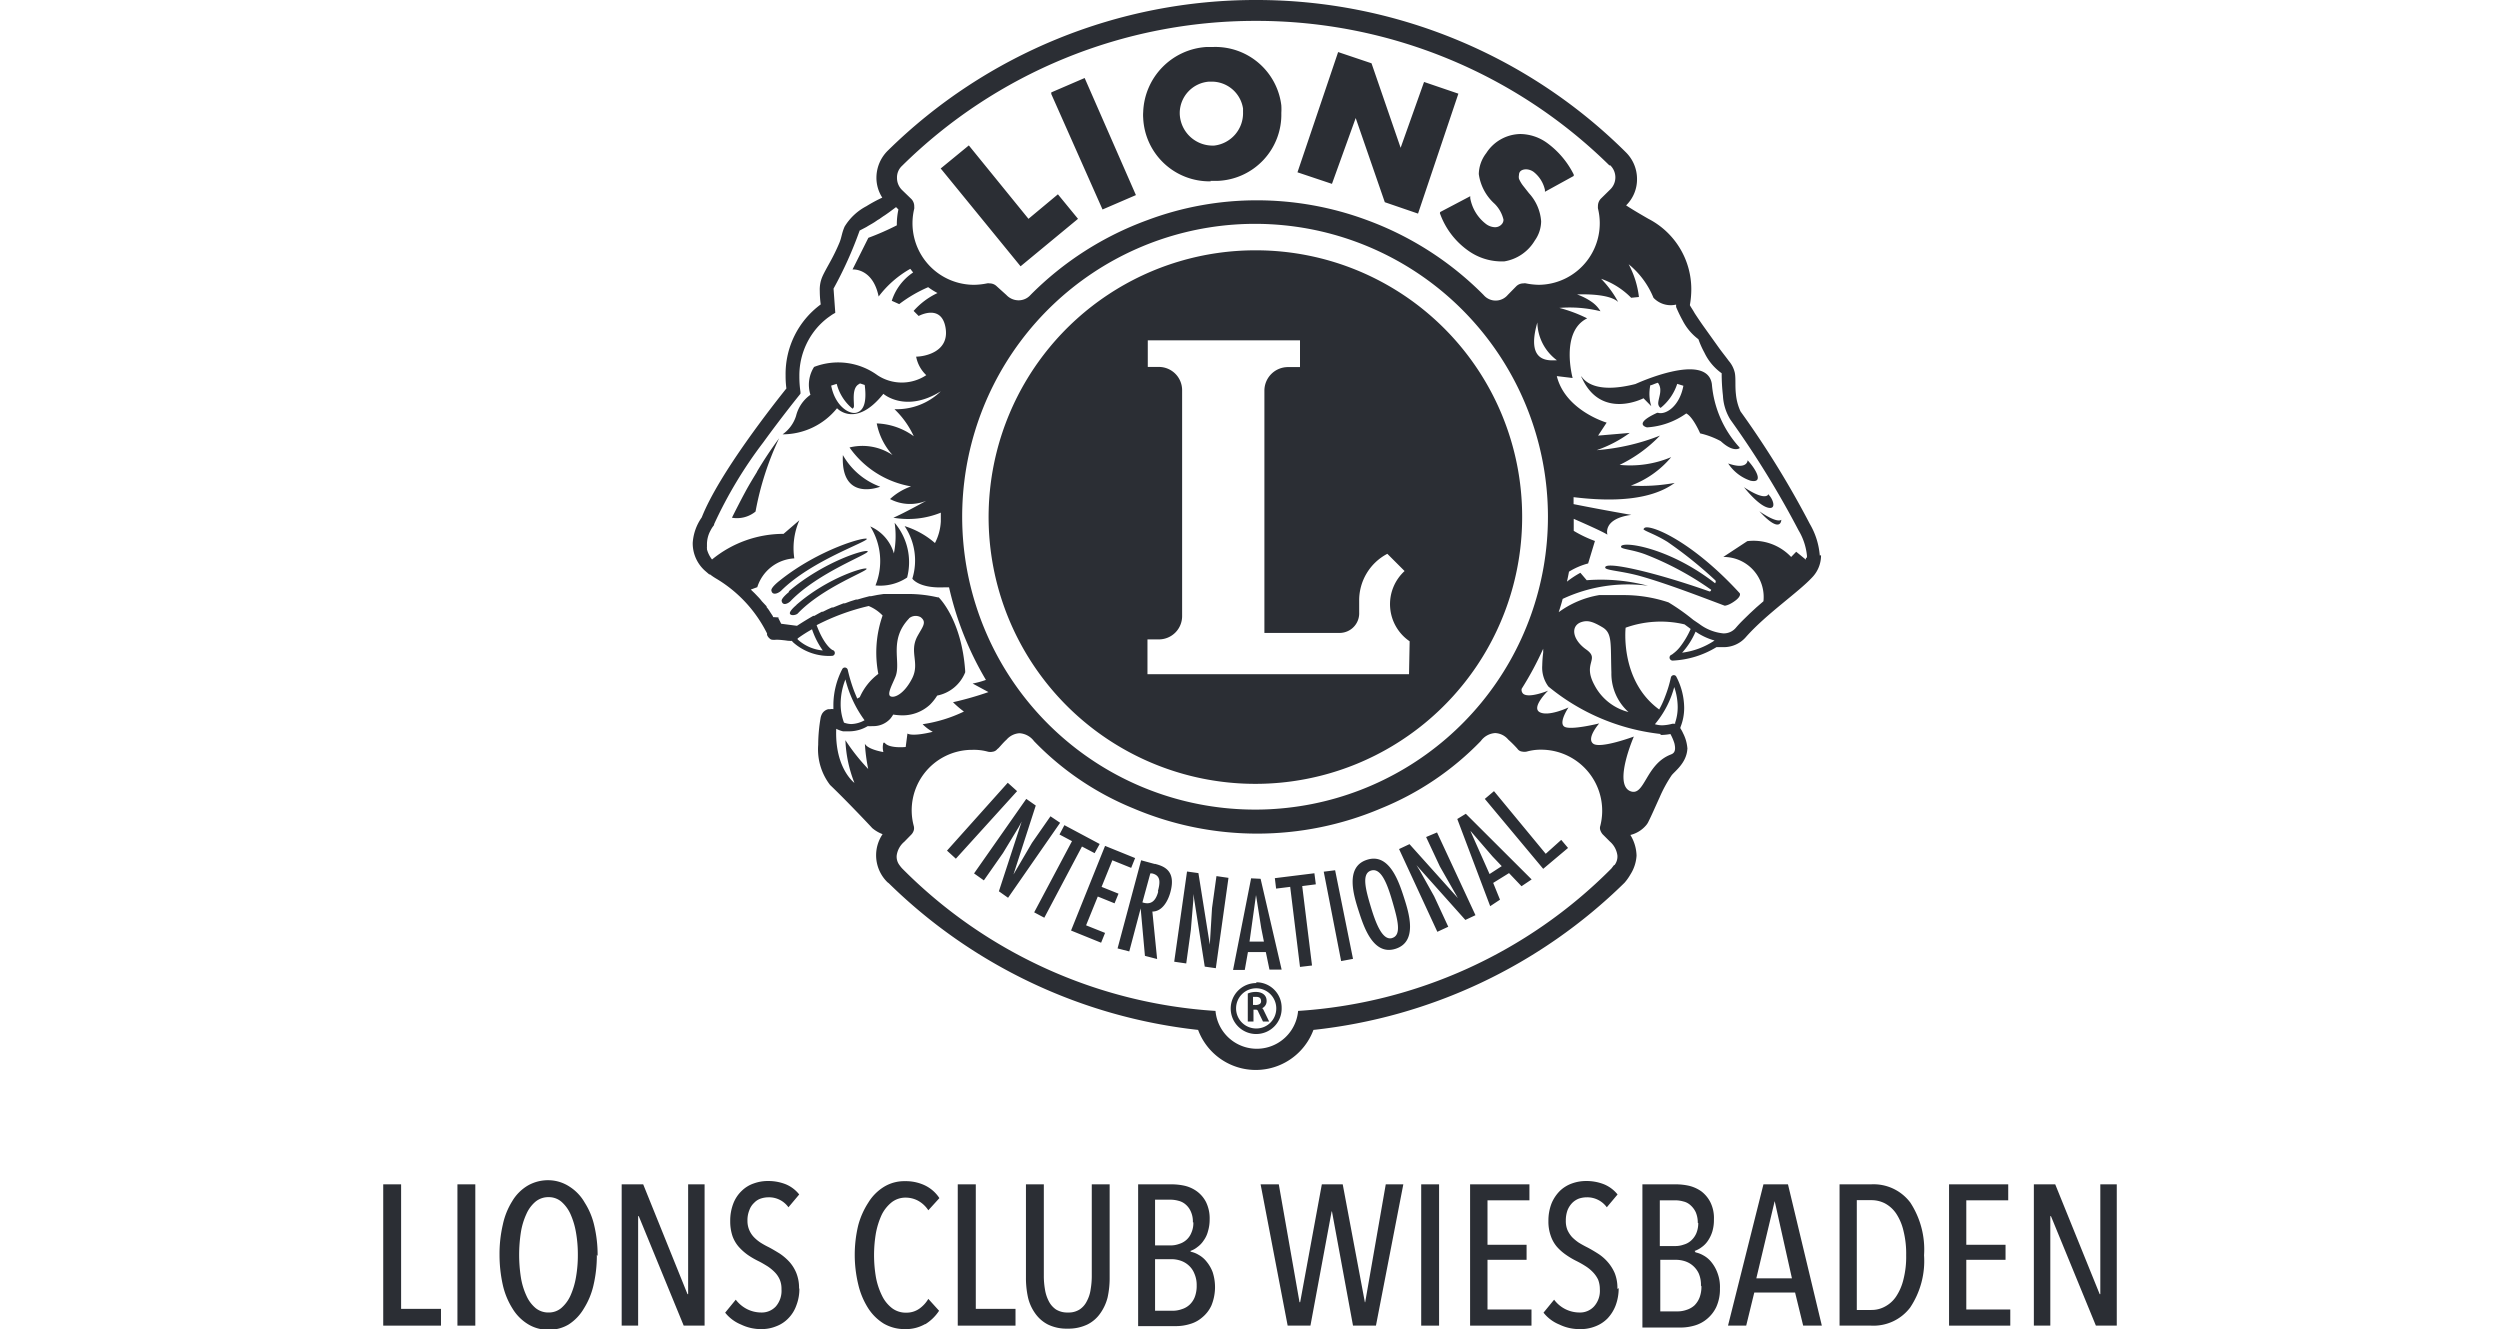 <svg xmlns="http://www.w3.org/2000/svg" viewBox="0 0 158 84"><defs><style>.cls-1{fill:none;}.cls-2{fill:#2b2e34;}</style></defs><title>Lions Club Wiesbaden</title><g id="Format"><rect class="cls-1" width="158" height="84"/></g><g id="Logo"><g id="Lions_Club_Wiesbaden" data-name="Lions Club Wiesbaden"><path class="cls-2" d="M69.18,53.92l.32-.58-2.23-1.19-.31.59.79.42-2.39,4.5L66,58l2.38-4.5Zm1.26,3.17.25-.61-1.07-.43.68-1.68,1.19.48.25-.62-1.9-.77-2.15,5.35,1.9.77.25-.62-1.2-.48.74-1.82Zm2.76-.74c-.15.56-.43.87-1,.68l.5-1.83.11,0c.57.13.51.59.37,1.12M73,54.61l-.88-.24-1.49,5.57.74.19.72-2.72h0l.27,3,.77.2-.3-3c.64,0,1-.7,1.14-1.23.38-1.39-.45-1.65-1-1.79m3.63,2.8-.14,2.31h0l-.72-4.52-.72-.1-.81,5.7.76.11.29-2.1.16-1.93V56.5l.72,4.59.7.1.8-5.71-.76-.11ZM56.5,35A2.66,2.66,0,0,0,55,33.27,4.12,4.12,0,0,1,55.33,37a3.07,3.07,0,0,0,2-.5,3.85,3.85,0,0,0-.79-3.46,5.6,5.6,0,0,1-.06,2m9.91,16.55-1.17,1.68-1.17,2h0l1.41-4.36-.6-.42L61.56,55.2l.62.44,1.21-1.73,1-1.65.18-.34h0l-1.44,4.41.58.41L67,52Zm-2.7-2.12-3.84,4.29.56.51L64.28,50Zm40.17-16.05c0,.13.66.29,1.53.83a26.47,26.47,0,0,1,3,2.41c.1.07,0,.22,0,.2-3-2.34-6-2.69-5.94-2.3,0,.15.68.16,1.52.47a19.25,19.25,0,0,1,4.14,2.22c.08,0,0,.15-.07.13-3.48-1.23-6.63-1.94-6.59-1.51,0,.18,1,.2,2.22.54,1.67.47,3.87,1.32,5.33,1.87,0,0,.24,0,.66-.31s.29-.48.29-.48c-3.27-3.57-6-4.48-6.05-4.07M79.33,63.51h-.14V63l.18,0c.25,0,.32.1.33.26s-.1.25-.37.26m.41.21a.49.49,0,0,0,.31-.48c0-.34-.26-.56-.68-.56a1.29,1.29,0,0,0-.51.1l0,0v1.77h.36v-.75h.1c.11,0,.16,0,.21.15l.29.6h.39l-.33-.68a.5.5,0,0,0-.11-.17m3.89-8.62,1.1,5.65.75-.14L84.38,55Zm9.29-2.56,1.38,1.6.58.61-.77.5-1.2-2.7Zm-.85-.77,2.08,5.51.62-.41-.43-1.06,1-.62.79.83.64-.43-4.16-4.15Zm-38.83-23c-.15,3,2.36,2,2.36,2a4.49,4.49,0,0,1-2.36-2M88,59.28c-.58.19-1-.76-1.35-1.92s-.61-2.15,0-2.34,1,.75,1.34,1.92.61,2.15,0,2.34m-1.6-4.94c-1.41.45-.83,2.28-.51,3.27s.92,2.81,2.33,2.35.83-2.28.51-3.27-.93-2.81-2.33-2.35M79.4,65a1.27,1.27,0,1,1,1.26-1.26A1.26,1.26,0,0,1,79.4,65m0-2.87A1.61,1.61,0,1,0,81,63.69a1.6,1.6,0,0,0-1.6-1.61m3.67-6.89-2.5.31.08.66.89-.11.62,5.06.76-.09L82.3,56l.86-.11Zm-3.19,4.32-.91,0,.41-2.94h0l.33,2.09Zm-.81-4-1.14,5.79.74,0,.2-1.13H80l.23,1.11H81l-1.33-5.74Zm18.62-1.55L94.42,50l-.58.49,3.69,4.42,1.57-1.32-.43-.51ZM49.88,37.4s-.51.4-.48.58c.07.36.46.13.57,0,1.74-1.8,4.91-2.94,4.87-3.13s-2.74.61-5,2.53m39.21,5.23H72.52v-2.2h.74a1.47,1.47,0,0,0,1.45-1.49V24.66a1.47,1.47,0,0,0-1.47-1.47h-.7V21.51h9.62V23.2h-.77a1.49,1.49,0,0,0-1.48,1.49V40h4.8a1.24,1.24,0,0,0,1.19-1.3c0-.2,0-.5,0-.72A3.32,3.32,0,0,1,87.68,35l1.09,1.09a2.84,2.84,0,0,0,.32,4.44ZM79.4,15.82A16.86,16.86,0,1,0,96.2,32.67,16.83,16.83,0,0,0,79.4,15.82m34.73,19.43h0a.5.5,0,0,1,0,.12l-.61-.5-.32.33a3.27,3.27,0,0,0-2.77-1l-1.52,1A2.53,2.53,0,0,1,111.45,38h0l-.45.39,0,0-.41.38,0,0-.4.39-.09.09c-.13.13-.26.27-.38.41a1,1,0,0,1-.81.37,3,3,0,0,1-1.52-.6l-.37-.25a13.43,13.43,0,0,0-1.57-1.11,8.9,8.9,0,0,0-2.89-.46h-.77l-.2,0h-.06l-.22,0h0l-.24,0h0a6,6,0,0,0-2.56,1.08c.09-.28.18-.56.25-.84a9.71,9.71,0,0,1,5.39-.83,11.65,11.65,0,0,0-3.87-.35l-.4-.47a6.18,6.18,0,0,0-.85.56c.05-.2.09-.42.13-.63a4.46,4.46,0,0,1,1.21-.52l.43-1.42a7.74,7.74,0,0,1-1.34-.64l0-.76c1,.44,1.8.8,2.13,1,0,0-.33-1,1.51-1.25,0,0-1.7-.29-3.65-.68,0-.15,0-.29,0-.44,2.45.3,4.88.21,6.39-.9a11.53,11.53,0,0,1-2.77.17,6.06,6.06,0,0,0,2.55-1.8,6.65,6.65,0,0,1-3.26.49,8.81,8.81,0,0,0,2.55-1.85,13.73,13.73,0,0,1-4,.92A7.89,7.89,0,0,0,103,27.36l-2,.17.54-.82s-2.61-.76-3.15-2.94l1,.12s-.8-2.93.92-3.77a9.06,9.06,0,0,0-1.76-.66,8.16,8.16,0,0,1,2.6.21,1.92,1.92,0,0,0-.54-.58,3.84,3.84,0,0,0-.94-.48s2-.11,2.6.48a6.38,6.38,0,0,0-1.08-1.47,4.92,4.92,0,0,1,1.9,1.2l.49-.05a5.76,5.76,0,0,0-.65-2.07,5.32,5.32,0,0,1,1.57,2.12,1.5,1.5,0,0,0,1.43.43l0,.07,0,.08s.16.4.41.85a3.42,3.42,0,0,0,1,1.19,5.87,5.87,0,0,0,.38.85,3.38,3.38,0,0,0,1.09,1.3v0a12.14,12.14,0,0,0,.08,1.41,3.14,3.14,0,0,0,.47,1.52,58.73,58.73,0,0,1,4.31,7,3.85,3.85,0,0,1,.53,1.6s0,.09,0,.13m-7.89,6a4.84,4.84,0,0,0,.85-1.33,4,4,0,0,0,1.2.56,4.77,4.77,0,0,1-2.05.77M102.92,45a3.35,3.35,0,0,1-2.16-1.72c-.76-1.41.38-1.6-.51-2.23s-1-1.49-.32-1.73c.39-.13.7-.06,1.34.32s.51,1,.57,2.87A3.26,3.26,0,0,0,102.92,45m2,1.45a3.34,3.34,0,0,0,.65-.06,3.15,3.15,0,0,1,.25.58c.15.61-.12.67-.26.73-1.57.63-1.62,2.67-2.53,2.3-1.08-.45.23-3.45.23-3.45s-2.12.79-2.57.45.38-1.28.38-1.28-1.84.46-2.21.2.27-1.21.27-1.21-1.26.6-1.82.3.53-1.36.53-1.36-1.2.5-1.57.2a.34.34,0,0,1-.1-.32A20.52,20.52,0,0,0,97.53,41h0c0,.08,0,.16,0,.24a7.54,7.54,0,0,0-.06.81,2,2,0,0,0,.39,1.34,13.47,13.47,0,0,0,7.11,3m.83-3a3.9,3.9,0,0,1,.23,1.28,3,3,0,0,1-.16,1l0,.07-.17,0a2.79,2.79,0,0,1-.66.1,1.69,1.69,0,0,1-.45-.07,6.07,6.07,0,0,0,1.24-2.42M102,54.68l-.16.21a30.66,30.66,0,0,1-19.8,9,2.62,2.62,0,0,1-5.22,0,30.61,30.61,0,0,1-19.8-9,1.93,1.93,0,0,1-.17-.21.88.88,0,0,1-.18-.6,1.37,1.37,0,0,1,.48-.88l.46-.47a.66.66,0,0,0,.14-.25.54.54,0,0,0,0-.28,3.82,3.82,0,0,1,3.7-4.81,3.35,3.35,0,0,1,1,.12.67.67,0,0,0,.28,0,.45.45,0,0,0,.31-.18c.05,0,.32-.36.57-.58a1.18,1.18,0,0,1,.82-.41,1.24,1.24,0,0,1,.92.5,18.34,18.34,0,0,0,6.28,4.25,20,20,0,0,0,15.65,0,18.39,18.39,0,0,0,6.31-4.26,1.21,1.21,0,0,1,.91-.5,1.14,1.14,0,0,1,.82.41,7.4,7.4,0,0,1,.58.58.41.41,0,0,0,.3.18.73.73,0,0,0,.29,0,3.28,3.28,0,0,1,.94-.12,3.86,3.86,0,0,1,3.71,4.81.43.43,0,0,0,0,.28.85.85,0,0,0,.14.25l.47.47a1.4,1.4,0,0,1,.47.88.88.88,0,0,1-.18.6M54.32,24.24l.06,0,.27.09c.14,1.09-.06,1.62-.52,1.75s-1.35-.42-1.6-1.71l.35-.11a3,3,0,0,0,1,1.57.2.2,0,0,0,.09-.18c0-.38-.13-1.18.35-1.39m3.13,14.82a.65.65,0,0,1,.74-.07c.41.32.11.61-.22,1.22-.52,1,.18,1.67-.33,2.66S56.5,44.14,56.27,44s.16-.81.33-1.25c.36-.94-.45-2.29.85-3.66m-1.62,7.85a1.16,1.16,0,0,0,0,.59s-1-.16-1.17-.53a11.45,11.45,0,0,0,.21,1.6,12.48,12.48,0,0,1-1.44-1.82A8.19,8.19,0,0,0,54,49.48s-1.25-.92-1.15-3.42a1.88,1.88,0,0,0,.43.16h0l.19,0h.22a2.28,2.28,0,0,0,1.15-.33,1.62,1.62,0,0,0,.3,0,1.44,1.44,0,0,0,1.13-.47,2.08,2.08,0,0,0,.18-.26,3.88,3.88,0,0,0,.57.05,2.55,2.55,0,0,0,1.75-.67,3.21,3.21,0,0,0,.46-.58A2.4,2.4,0,0,0,61,42.49v-.08c-.22-3.23-1.64-4.63-1.68-4.66l0,0h-.07a8.26,8.26,0,0,0-1.9-.21H56.8l-.42,0h0l-.42,0-.11,0-.4.06h0l-.4.08-.1,0-.38.1h0l-.38.11-.09,0-.35.11h0l-.35.13-.09,0-.33.13h0l-.32.13-.08,0-.29.13h0l-.28.14-.07,0-.24.13h0l-.23.13-.07,0-.19.11h0c-.41.24-.7.43-.84.52l-1-.13c-.06-.12-.11-.23-.17-.34l0-.06L48.85,39l0-.05-.19-.29,0,0a1.94,1.94,0,0,0-.21-.29l0-.05L48.15,38l0,0a2.75,2.75,0,0,0-.22-.26h0l-.24-.25,0,0-.24-.23h0l.41-.15a2.6,2.6,0,0,1,2.34-1.82,4.4,4.4,0,0,1,.32-2.41l-1,.86A7.13,7.13,0,0,0,45,35.36a1.82,1.82,0,0,1-.32-.64l0,0s0-.05,0-.08a.17.17,0,0,1,0-.07v-.06c0-.05,0-.09,0-.13a1.82,1.82,0,0,1,.23-.86,1.74,1.74,0,0,1,.16-.26l.06-.08,0,0,0-.05a27.37,27.37,0,0,1,3.1-5.16c1.22-1.68,2.29-3,2.29-3l.07-.09,0-.11a6.58,6.58,0,0,1-.07-1,4.62,4.62,0,0,1,1.07-3,4.53,4.53,0,0,1,.74-.7l.24-.17.08-.05.14-.08-.11-1.53a24.77,24.77,0,0,0,1.65-3.67l.42-.22.13-.08.26-.15.13-.08.22-.15a.57.57,0,0,0,.13-.08l.2-.14.11-.07.2-.14.07-.05.43-.32.15.15a4.41,4.41,0,0,0-.1,1v0a16.77,16.77,0,0,1-1.8.79l-1,2s1.28-.11,1.65,1.71a6.53,6.53,0,0,1,2-1.75l.18.23a3.39,3.39,0,0,0-1.35,1.79l.47.21a8.69,8.69,0,0,1,1.83-1.07,4.49,4.49,0,0,0,.59.37,4.67,4.67,0,0,0-1.51,1.13l.32.32s1.44-.8,1.7.75-1.38,1.82-1.86,1.82a2.16,2.16,0,0,0,.64,1.17,2.79,2.79,0,0,1-3.09,0,4.22,4.22,0,0,0-4-.52,2.09,2.09,0,0,0-.23,1.76,2.32,2.32,0,0,0-.91,1.34,2.25,2.25,0,0,1-.85,1.16A4.42,4.42,0,0,0,52.9,25.8s1.17,1.29,2.93-.91c0,0,1.39,1.23,3.63-.16a4,4,0,0,1-2.93,1.13,5.59,5.59,0,0,1,1.22,1.71,4.22,4.22,0,0,0-2.34-.81,4.18,4.18,0,0,0,1,2,3.42,3.42,0,0,0-2.72-.48,6,6,0,0,0,3.89,2.46,3.81,3.81,0,0,0-1.33.8,2.72,2.72,0,0,0,2.29.11s-1.44.8-2.08,1.07a5.5,5.5,0,0,0,3-.32v.55a3.32,3.32,0,0,1-.37,1.37,5.31,5.31,0,0,0-1.92-1.07,3.89,3.89,0,0,1,.49,3.32s.39.62,2,.55h.32a20.17,20.17,0,0,0,2.33,5.85,5.55,5.55,0,0,1-.84.23l1,.54a20.53,20.53,0,0,1-2.24.64,6.06,6.06,0,0,0,.69.59,9,9,0,0,1-2.61.8,2.65,2.65,0,0,0,.64.48s-1.22.32-1.6.11l-.11.85s-1.06.11-1.33-.27m-2.48-4a7.41,7.41,0,0,0,1.21,2.58,1.83,1.83,0,0,1-.85.24,1.44,1.44,0,0,1-.45-.09,3.28,3.28,0,0,1-.21-1.18,4.21,4.21,0,0,1,.3-1.55M52,41.11a2.71,2.71,0,0,1-1.59-.7l0-.06.1-.07s.19-.14.55-.36l.26-.15A5.11,5.11,0,0,0,52,41.11m45.83-8.44a18.51,18.51,0,1,1-5.41-13.09,18.51,18.51,0,0,1,5.41,13.09m-.67-12.29a3.05,3.05,0,0,0,1.24,2.39c-.44,0-2,.24-1.24-2.39M57,10.49l0,0A31.78,31.78,0,0,1,79.38,1.32h0a31.78,31.78,0,0,1,22.33,9.13l.06,0a1.06,1.06,0,0,1,0,1.52l-.6.59a.68.68,0,0,0-.18.47.78.78,0,0,0,0,.14h0A3.89,3.89,0,0,1,97.27,18a4.49,4.49,0,0,1-.83-.09h0a.41.41,0,0,0-.16,0,.64.64,0,0,0-.46.19h0l-.53.54a1,1,0,0,1-1.53,0,20.16,20.16,0,0,0-7.37-4.73,20,20,0,0,0-6.94-1.25,19.67,19.67,0,0,0-6.93,1.25,20.11,20.11,0,0,0-7.39,4.73,1,1,0,0,1-.77.34,1.06,1.06,0,0,1-.76-.34L63,18.1h0a.64.64,0,0,0-.46-.19.41.41,0,0,0-.16,0h0a4.4,4.4,0,0,1-.83.09,3.89,3.89,0,0,1-3.77-4.81h0a.78.78,0,0,0,0-.14.66.66,0,0,0-.18-.47L57,12a1.07,1.07,0,0,1-.31-.76,1,1,0,0,1,.32-.76m58,24.63a4.66,4.66,0,0,0-.63-2h0A58.12,58.12,0,0,0,110,26a3.37,3.37,0,0,1-.29-1.09c-.06-.51,0-1-.07-1.35a1.73,1.73,0,0,0-.38-.75c-.18-.25-.41-.53-.64-.85l-1-1.4c-.28-.4-.5-.74-.52-.77-.13-.24-.27-.42-.3-.51l0,0a5.6,5.6,0,0,0,.09-1v0a5,5,0,0,0-2.71-4.45c-.52-.3-1-.58-1.41-.85a2.3,2.3,0,0,0,.69-1.66h0a2.37,2.37,0,0,0-.72-1.71l-.07-.07A33.12,33.12,0,0,0,79.41,0h0A33.12,33.12,0,0,0,56.13,9.5l0,0a2.41,2.41,0,0,0-.74,1.73h0a2.32,2.32,0,0,0,.37,1.26,9.13,9.13,0,0,0-1,.54,3.52,3.52,0,0,0-1.38,1.29c-.19.44-.18.65-.32,1a12.08,12.08,0,0,1-.59,1.22c-.23.42-.43.77-.52,1a2.06,2.06,0,0,0-.14.85,6.37,6.37,0,0,0,.06.85,5.45,5.45,0,0,0-2.22,4.48,6,6,0,0,0,.05.83c-.8,1-4.26,5.38-5.35,8.15a3.15,3.15,0,0,0-.57,1.61v0a2.32,2.32,0,0,0,.82,1.8l.22.19.05,0a3.61,3.61,0,0,0,.38.26,8.35,8.35,0,0,1,3.23,3.48.23.23,0,0,0,0,.09.54.54,0,0,0,.17.23.24.24,0,0,0,.14.07,1.08,1.08,0,0,0,.27,0c.31,0,.76.07.76.07h.07a.33.33,0,0,0,.15,0l.09.1a3.4,3.4,0,0,0,2.45.85h0a.18.18,0,0,0,.18-.16.19.19,0,0,0-.15-.21s-.51-.25-1-1.57A14.06,14.06,0,0,1,54.9,38.3a2.56,2.56,0,0,1,.88.6,7.09,7.09,0,0,0-.27,3.69,3.7,3.7,0,0,0-1.17,1.47l-.16.09c-.07-.15-.13-.31-.19-.45a10.21,10.21,0,0,1-.41-1.36.19.19,0,0,0-.16-.15.18.18,0,0,0-.19.1,5,5,0,0,0-.56,2.21c0,.11,0,.22,0,.32a.54.54,0,0,0-.2,0h-.12a.62.62,0,0,0-.4.3,1,1,0,0,0-.08.21h0a10.08,10.08,0,0,0-.16,1.74,3.7,3.7,0,0,0,.75,2.54c1,.95,2.66,2.71,2.66,2.72l0,0a2.22,2.22,0,0,0,.66.39,2.38,2.38,0,0,0-.41,1.33v0a2.39,2.39,0,0,0,.72,1.71l.08.06a33.05,33.05,0,0,0,19.55,9.27,3.89,3.89,0,0,0,7.29,0,33.1,33.1,0,0,0,19.66-9.3l0,0a3.22,3.22,0,0,0,.37-.52,2.5,2.5,0,0,0,.39-1.19v0a2.61,2.61,0,0,0-.39-1.31,1.89,1.89,0,0,0,1-.62,1,1,0,0,0,.15-.24c.17-.33.43-.93.7-1.52a8.51,8.51,0,0,1,.75-1.38c.18-.25.94-.77,1-1.66a.22.22,0,0,0,0-.09,2.49,2.49,0,0,0-.27-.92,2,2,0,0,0-.17-.31l0-.06a3.23,3.23,0,0,0,.24-1.25,4.32,4.32,0,0,0-.49-1.94.18.18,0,0,0-.19-.11.19.19,0,0,0-.16.15,7.93,7.93,0,0,1-.36,1.19,5.61,5.61,0,0,1-.38.83c-2.5-1.82-2.12-5.17-2.12-5.17a6.57,6.57,0,0,1,3.72-.21l.26.19.13.1a5.31,5.31,0,0,1-.7,1.17,2.25,2.25,0,0,1-.41.39.37.37,0,0,1-.1.07h0a.19.19,0,0,0-.12.22.2.2,0,0,0,.19.15h0a5.83,5.83,0,0,0,2.77-.85l.25,0h.2a1.85,1.85,0,0,0,1.43-.66c1.29-1.45,3.3-2.81,4.17-3.75a2,2,0,0,0,.56-1.4Zm-3.82-2.8c1.38,1.5,1.39.54,1.39.54-.32.23-1.39-.54-1.39-.54M64.5,16.83l3.63-3-1.27-1.55L65,13.83,61.23,9.19l-1.78,1.46.07.08ZM91,13.47a4.89,4.89,0,0,0,1.79,2.37,3.63,3.63,0,0,0,2,.68h.28A2.76,2.76,0,0,0,97,15.2a2.13,2.13,0,0,0,.4-1.21,2.93,2.93,0,0,0-.77-1.78l-.33-.42A2.06,2.06,0,0,1,96,11.3a.57.57,0,0,1,0-.24c0-.23.17-.35.44-.36a.86.86,0,0,1,.48.16A2,2,0,0,1,97.64,12l0,.12,1.82-1,0-.09a5.51,5.51,0,0,0-1.69-2,2.94,2.94,0,0,0-1.68-.56,2.61,2.61,0,0,0-2.16,1.21A2.23,2.23,0,0,0,93.46,11a3.09,3.09,0,0,0,1,1.88,2.07,2.07,0,0,1,.56,1,.42.42,0,0,1-.07.24.56.56,0,0,1-.47.24,1,1,0,0,1-.56-.2,2.65,2.65,0,0,1-1-1.63l0-.13-1.9,1ZM76.37,5.16h.19a2,2,0,0,1,2,1.7c0,.08,0,.16,0,.23A2.06,2.06,0,0,1,76.74,9.2h-.18a2.08,2.08,0,0,1-2-2V7.09a2,2,0,0,1,1.85-1.93m.09,6.27h0l.48,0a4.19,4.19,0,0,0,4-4.29,4,4,0,0,0,0-.48,4.2,4.2,0,0,0-4.31-3.69l-.42,0a4.27,4.27,0,0,0-4,4.11,2.42,2.42,0,0,0,0,.38,4.19,4.19,0,0,0,4.27,4m9.16-4,1.84,5.32,2.1.72,2.55-7.58-2.17-.74L88.52,9.34,86.68,4l-2.11-.71L82,10.89l2.18.73Zm-16,5.78,2.11-.91L68.55,4.93l-2.11.91,0,.1Zm-19.35,25s-.44.36-.41.53.4.11.5,0c1.55-1.63,4.38-2.66,4.35-2.82s-2.45.54-4.44,2.28m-2.48-8.42c-.28.46-.52.85-.76,1.3h0c-.26.48-.66,1.26-.83,1.61a1.85,1.85,0,0,0,1.49-.39,18.71,18.71,0,0,1,1.49-4.63,24.91,24.91,0,0,0-1.4,2.11h0M90.13,52.9,91,54.76l1.14,2v0l-3.06-3.41-.66.31,2.42,5.23.69-.32-.89-1.92L89.72,55l-.2-.32v0l3.09,3.46.64-.3-2.43-5.23ZM54.79,34.07c0-.2-3,.61-5.52,2.63,0,0-.55.42-.52.62.07.38.51.13.63,0,1.92-1.9,5.45-3.07,5.41-3.27m55.14-5.78a6.76,6.76,0,0,1-1.74-4c-.32-2.09-4.83,0-4.83,0-2.21.56-3.07,0-3.39-.45,0,0-.1-.07,0,.05,1.22,2.7,3.9,1.3,3.9,1.3l.49.5a2.67,2.67,0,0,1-.06-1.32c.1,0,.28-.11.48-.16a.77.77,0,0,1,.15.52c0,.24-.13.57-.13.78a.35.35,0,0,0,.15.29A3.22,3.22,0,0,0,106,24.26l.39.12c-.24,1.29-1.1,1.85-1.6,1.71l-.06,0c-1.57.72-.64.92-.64.92a4.77,4.77,0,0,0,2.48-.88c.43.21.88,1.26.88,1.26a5.17,5.17,0,0,1,1.3.49c.82.76,1.2.44,1.2.44m.5.77s0,.63-1.23.2a2.73,2.73,0,0,0,1.41,1.09c.89.19.31-.77-.18-1.29m1.32,2.13s-.12.52-1.55-.43c0,0,.86,1.12,1.5,1.29s.28-.67,0-.86"/><polygon class="cls-2" points="24.22 74.85 24.22 83.78 27.87 83.78 27.87 82.72 25.35 82.72 25.35 74.85 24.22 74.85"/><rect class="cls-2" x="28.91" y="74.85" width="1.13" height="8.93"/><path class="cls-2" d="M36.52,79.3a8,8,0,0,0-.12-1.42,4.82,4.82,0,0,0-.35-1.16,2.27,2.27,0,0,0-.58-.78,1.22,1.22,0,0,0-.8-.28,1.27,1.27,0,0,0-.82.28,2.15,2.15,0,0,0-.58.78,4.41,4.41,0,0,0-.35,1.16,9.29,9.29,0,0,0,0,2.85,4.41,4.41,0,0,0,.35,1.16,2.15,2.15,0,0,0,.58.78,1.27,1.27,0,0,0,.82.28,1.22,1.22,0,0,0,.8-.28,2.27,2.27,0,0,0,.58-.78,4.82,4.82,0,0,0,.35-1.16,8,8,0,0,0,.12-1.43m1.2,0a8.18,8.18,0,0,1-.21,1.92,4.74,4.74,0,0,1-.61,1.48,3,3,0,0,1-.95,1,2.38,2.38,0,0,1-1.28.34,2.4,2.4,0,0,1-1.28-.34,2.93,2.93,0,0,1-1-1,4.74,4.74,0,0,1-.61-1.48,8.75,8.75,0,0,1-.21-1.92,8.16,8.16,0,0,1,.21-1.91,4.57,4.57,0,0,1,.59-1.47,2.81,2.81,0,0,1,1-1,2.56,2.56,0,0,1,1.3-.33A2.46,2.46,0,0,1,36,75a2.87,2.87,0,0,1,.95,1,4.58,4.58,0,0,1,.61,1.47,8.16,8.16,0,0,1,.21,1.91"/><polygon class="cls-2" points="43.49 74.85 43.49 81.79 43.45 81.79 40.65 74.85 39.29 74.85 39.29 83.78 40.33 83.78 40.33 76.86 40.37 76.86 43.21 83.78 44.53 83.78 44.53 74.85 43.49 74.85"/><path class="cls-2" d="M50.52,81.41a2.86,2.86,0,0,1-.19,1.09,2.2,2.2,0,0,1-.51.82,2.06,2.06,0,0,1-.76.5,2.46,2.46,0,0,1-.94.18,2.9,2.9,0,0,1-1.29-.29,2.47,2.47,0,0,1-1-.75l.67-.82a2.09,2.09,0,0,0,.72.6,2,2,0,0,0,.88.21,1.21,1.21,0,0,0,.93-.38,1.51,1.51,0,0,0,.36-1.09,1.48,1.48,0,0,0-.11-.61,1.55,1.55,0,0,0-.31-.46,2.82,2.82,0,0,0-.46-.38c-.18-.11-.36-.22-.56-.32a5.18,5.18,0,0,1-.69-.4,3.46,3.46,0,0,1-.57-.51,2.12,2.12,0,0,1-.4-.69,2.91,2.91,0,0,1-.14-.94,3,3,0,0,1,.2-1.12,2.18,2.18,0,0,1,.54-.8,2,2,0,0,1,.76-.46,2.55,2.55,0,0,1,.86-.15,3,3,0,0,1,1.16.21,2.12,2.12,0,0,1,.84.64l-.68.81a1.51,1.51,0,0,0-1.28-.63,1.55,1.55,0,0,0-.47.08,1,1,0,0,0-.42.27,1.15,1.15,0,0,0-.3.46,1.67,1.67,0,0,0-.12.67,1.46,1.46,0,0,0,.11.58,1.51,1.51,0,0,0,.29.45,2.44,2.44,0,0,0,.42.35,5.06,5.06,0,0,0,.52.29c.23.12.46.26.69.4a3.42,3.42,0,0,1,.62.53,2.43,2.43,0,0,1,.44.71,2.52,2.52,0,0,1,.17,1"/><path class="cls-2" d="M58.47,83.68a2.45,2.45,0,0,1-1.28.32,2.63,2.63,0,0,1-1.34-.35,3.12,3.12,0,0,1-1-1,4.84,4.84,0,0,1-.61-1.48,8,8,0,0,1,0-3.73A5,5,0,0,1,54.88,76a3,3,0,0,1,1-1,2.46,2.46,0,0,1,1.32-.35,2.81,2.81,0,0,1,1.24.26,2.27,2.27,0,0,1,.93.81l-.7.77a1.82,1.82,0,0,0-.64-.6,1.65,1.65,0,0,0-.78-.2,1.42,1.42,0,0,0-.89.29,2.33,2.33,0,0,0-.63.78,4.94,4.94,0,0,0-.37,1.16,8.29,8.29,0,0,0,0,2.81,4.44,4.44,0,0,0,.38,1.15,2.2,2.2,0,0,0,.63.79,1.43,1.43,0,0,0,.9.29,1.4,1.4,0,0,0,.83-.25,2,2,0,0,0,.57-.62l.68.75a2.82,2.82,0,0,1-.87.85"/><polygon class="cls-2" points="60.53 74.85 60.53 83.78 64.18 83.78 64.18 82.72 61.67 82.72 61.67 74.85 60.53 74.85"/><path class="cls-2" d="M70,82a3,3,0,0,1-.46,1,2.17,2.17,0,0,1-.82.71,2.78,2.78,0,0,1-1.25.26,2.68,2.68,0,0,1-1.24-.26,2.22,2.22,0,0,1-.81-.71,2.81,2.81,0,0,1-.45-1,5.69,5.69,0,0,1-.13-1.27V74.85h1.13V80.6a5,5,0,0,0,.07.88,2.45,2.45,0,0,0,.24.75,1.4,1.4,0,0,0,.46.53,1.35,1.35,0,0,0,.75.19,1.29,1.29,0,0,0,.74-.19,1.32,1.32,0,0,0,.46-.53,2.2,2.2,0,0,0,.24-.75A5,5,0,0,0,69,80.6V74.85h1.13v5.87A5.69,5.69,0,0,1,70,82"/><path class="cls-2" d="M75.63,81.25a1.79,1.79,0,0,0-.15-.77,1.36,1.36,0,0,0-.37-.52,1.44,1.44,0,0,0-.51-.29,1.82,1.82,0,0,0-.56-.09H73v3.26h1.09a1.72,1.72,0,0,0,.6-.1,1.26,1.26,0,0,0,.49-.28,1.32,1.32,0,0,0,.33-.49,1.94,1.94,0,0,0,.12-.72m-.24-4a1.53,1.53,0,0,0-.13-.68,1.22,1.22,0,0,0-.32-.44,1.07,1.07,0,0,0-.46-.24,1.9,1.9,0,0,0-.54-.07H73v2.89h1a1.52,1.52,0,0,0,.51-.09,1.22,1.22,0,0,0,.46-.25,1.18,1.18,0,0,0,.32-.45,1.51,1.51,0,0,0,.13-.67m-.16,1.86a1.59,1.59,0,0,1,.5.2,1.66,1.66,0,0,1,.5.43,2.33,2.33,0,0,1,.38.66,3.06,3.06,0,0,1-.08,2.11,2.1,2.1,0,0,1-.58.75,2,2,0,0,1-.78.42,3,3,0,0,1-.83.13H71.93V74.85h2.14a3.85,3.85,0,0,1,.8.09,2.16,2.16,0,0,1,.77.35,1.93,1.93,0,0,1,.58.68,2.35,2.35,0,0,1,.23,1.09,2.55,2.55,0,0,1-.11.77,1.67,1.67,0,0,1-.27.57,1.53,1.53,0,0,1-.39.41,1.43,1.43,0,0,1-.45.25Z"/><polygon class="cls-2" points="87.58 74.85 86.28 82.3 86.26 82.3 84.86 74.85 83.54 74.85 82.17 82.3 82.13 82.3 80.82 74.85 79.67 74.85 81.38 83.78 82.82 83.78 84.16 76.56 84.18 76.56 85.51 83.78 86.96 83.78 88.69 74.85 87.58 74.85"/><rect class="cls-2" x="89.82" y="74.85" width="1.13" height="8.93"/><polygon class="cls-2" points="92.91 74.85 92.91 83.78 96.79 83.78 96.79 82.76 94.01 82.76 94.01 79.62 96.48 79.62 96.48 78.67 94.01 78.67 94.01 75.86 96.66 75.86 96.66 74.85 92.91 74.85"/><path class="cls-2" d="M102.3,81.41a3.07,3.07,0,0,1-.19,1.09,2.49,2.49,0,0,1-.51.82,2.14,2.14,0,0,1-.76.5,2.51,2.51,0,0,1-1,.18,2.9,2.9,0,0,1-1.29-.29,2.44,2.44,0,0,1-1-.75l.67-.82a2,2,0,0,0,1.59.81,1.2,1.2,0,0,0,.93-.38,1.47,1.47,0,0,0,.37-1.09,1.66,1.66,0,0,0-.11-.61,1.81,1.81,0,0,0-.32-.46,2.45,2.45,0,0,0-.46-.38,5.88,5.88,0,0,0-.56-.32,5.06,5.06,0,0,1-.68-.4,3.16,3.16,0,0,1-.58-.51,2.1,2.1,0,0,1-.39-.69,2.65,2.65,0,0,1-.15-.94,3,3,0,0,1,.2-1.12,2.45,2.45,0,0,1,.54-.8,2.13,2.13,0,0,1,.76-.46,2.61,2.61,0,0,1,.87-.15,3,3,0,0,1,1.15.21,2.15,2.15,0,0,1,.85.64l-.68.81a1.53,1.53,0,0,0-1.28-.63,1.61,1.61,0,0,0-.48.08,1.2,1.2,0,0,0-.42.27,1.41,1.41,0,0,0-.3.46,1.88,1.88,0,0,0-.11.67,1.47,1.47,0,0,0,.1.58,1.74,1.74,0,0,0,.29.45,2.89,2.89,0,0,0,.42.35c.16.1.34.2.52.29s.47.26.69.4a2.85,2.85,0,0,1,.62.53,2.69,2.69,0,0,1,.45.71,2.52,2.52,0,0,1,.17,1"/><path class="cls-2" d="M107.5,81.25a1.8,1.8,0,0,0-.14-.77A1.47,1.47,0,0,0,107,80a1.44,1.44,0,0,0-.51-.29,1.87,1.87,0,0,0-.56-.09h-1v3.26H106a1.72,1.72,0,0,0,.6-.1,1.33,1.33,0,0,0,.49-.28,1.44,1.44,0,0,0,.32-.49,1.94,1.94,0,0,0,.12-.72m-.23-4a1.68,1.68,0,0,0-.13-.68,1.37,1.37,0,0,0-.33-.44,1,1,0,0,0-.46-.24,1.88,1.88,0,0,0-.53-.07h-.95v2.89h1a1.52,1.52,0,0,0,.51-.09,1.15,1.15,0,0,0,.46-.25,1.32,1.32,0,0,0,.33-.45,1.67,1.67,0,0,0,.13-.67m-.17,1.86a1.73,1.73,0,0,1,.51.2,1.66,1.66,0,0,1,.5.43,2.32,2.32,0,0,1,.37.66,2.49,2.49,0,0,1,.16,1,2.69,2.69,0,0,1-.23,1.16,2.21,2.21,0,0,1-.58.75,2.12,2.12,0,0,1-.78.42,3.18,3.18,0,0,1-.84.13H103.8V74.85h2.14a3.85,3.85,0,0,1,.8.09,2.28,2.28,0,0,1,.78.35,2,2,0,0,1,.57.68,2.23,2.23,0,0,1,.23,1.09,2.57,2.57,0,0,1-.1.77,2.15,2.15,0,0,1-.27.57,1.53,1.53,0,0,1-.39.41,1.6,1.6,0,0,1-.46.25Z"/><path class="cls-2" d="M112.16,75.91h0l1.09,4.88H111Zm-.71-1.06-2.24,8.93h1.15l.51-2.09h2.58l.51,2.09h1.18L113,74.85Z"/><path class="cls-2" d="M120.47,79.33a5.9,5.9,0,0,0-.17-1.54,3.32,3.32,0,0,0-.46-1.09,2,2,0,0,0-.7-.64,1.86,1.86,0,0,0-.87-.21h-.92v6.94h.92a1.76,1.76,0,0,0,.87-.22,1.93,1.93,0,0,0,.7-.64,3.35,3.35,0,0,0,.46-1.08,5.74,5.74,0,0,0,.17-1.52m1.13,0a5.31,5.31,0,0,1-.88,3.31,2.91,2.91,0,0,1-2.46,1.14h-2V74.85h2A2.9,2.9,0,0,1,120.73,76a5.42,5.42,0,0,1,.87,3.33"/><polygon class="cls-2" points="123.18 74.85 123.18 83.78 127.05 83.78 127.05 82.76 124.27 82.76 124.27 79.62 126.75 79.62 126.75 78.67 124.27 78.67 124.27 75.86 126.92 75.86 126.92 74.85 123.18 74.85"/><polygon class="cls-2" points="132.74 74.85 132.74 81.79 132.7 81.79 129.89 74.85 128.54 74.85 128.54 83.78 129.58 83.78 129.58 76.86 129.62 76.86 132.46 83.78 133.78 83.78 133.78 74.85 132.74 74.85"/></g></g></svg>